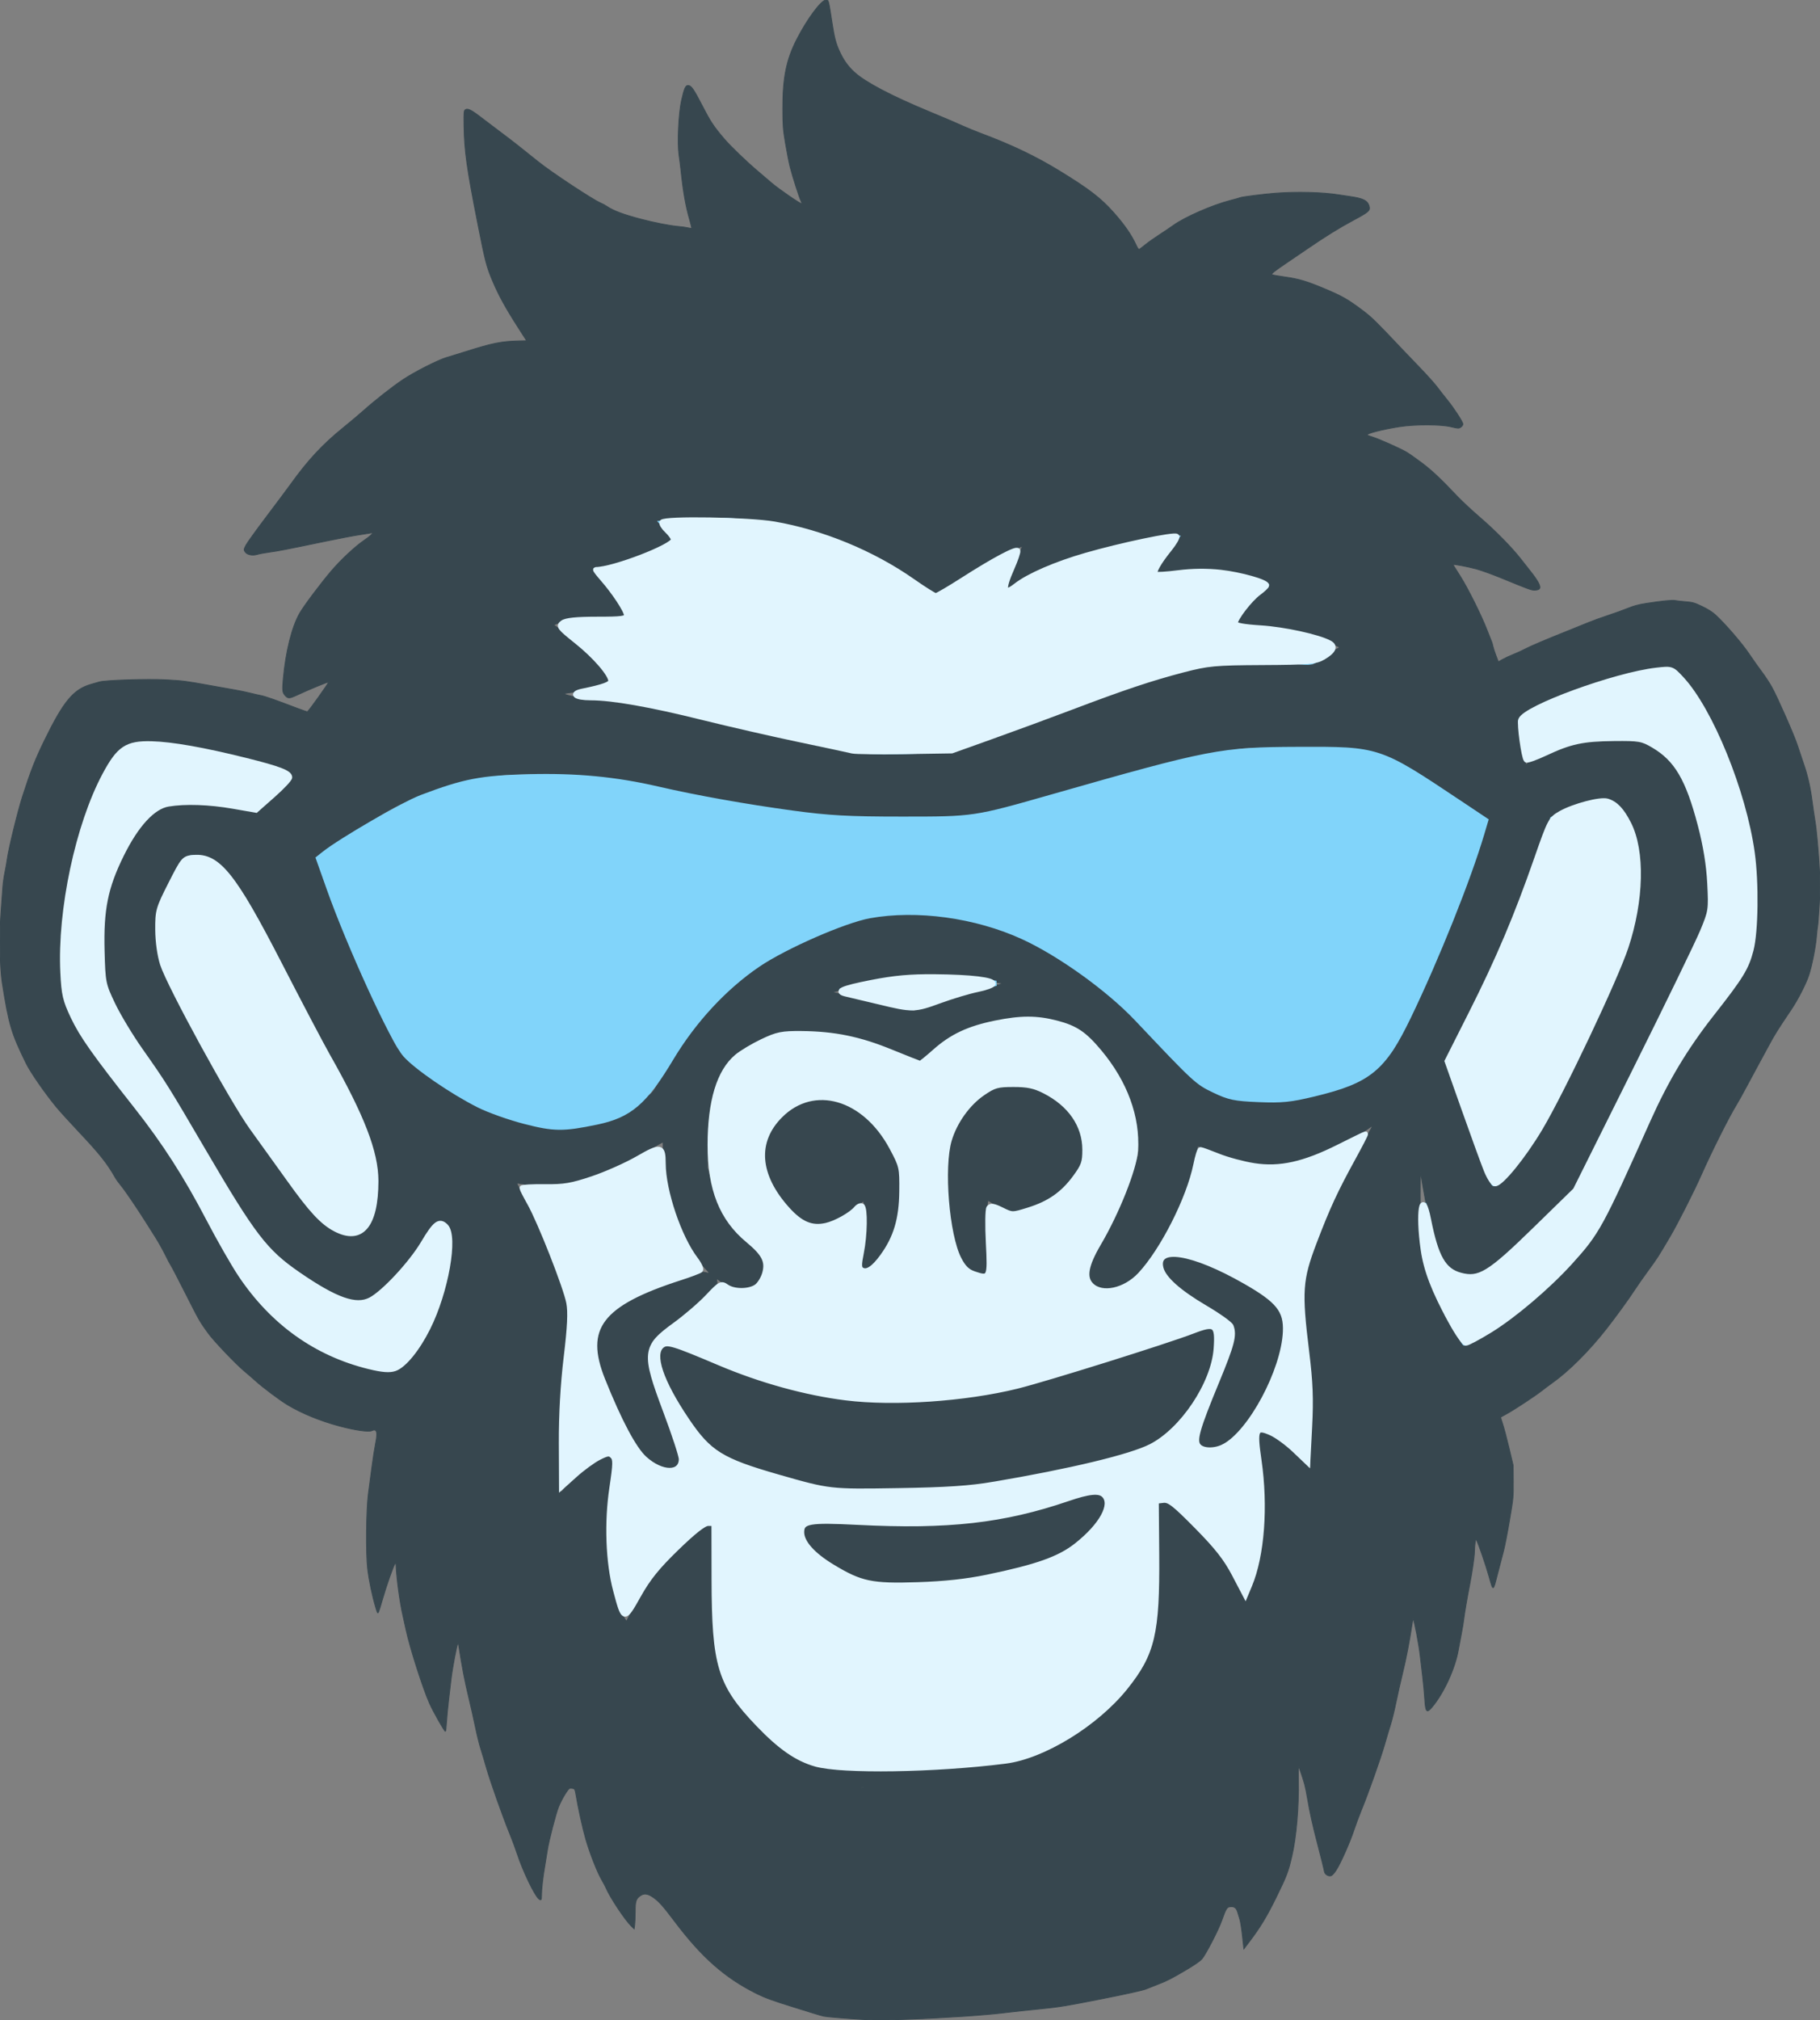 <?xml version="1.0" encoding="utf-8"?>
<svg xmlns:dc="http://purl.org/dc/elements/1.1/" xmlns:cc="http://creativecommons.org/ns#" xmlns:rdf="http://www.w3.org/1999/02/22-rdf-syntax-ns#" xmlns:svg="http://www.w3.org/2000/svg" xmlns="http://www.w3.org/2000/svg" xmlns:sodipodi="http://sodipodi.sourceforge.net/DTD/sodipodi-0.dtd" xmlns:inkscape="http://www.inkscape.org/namespaces/inkscape" version="1.1" id="svg2" width="708.576" height="786.367" viewBox="0 0 708.576 786.367" sodipodi:docname="appanzee.svg" inkscape:version="0.92.5 (2060ec1f9f, 2020-04-08)"><rect x="0" y="0" width="708.576" height="786.367" fill="#808080" stroke="none"/><defs id="defs6"/><sodipodi:namedview pagecolor="#ffffff" bordercolor="#666666" borderopacity="1" objecttolerance="10" gridtolerance="10" guidetolerance="10" inkscape:pageopacity="0" inkscape:pageshadow="2" inkscape:window-width="1920" inkscape:window-height="1009" id="namedview4" showgrid="false" fit-margin-top="0" fit-margin-left="0" fit-margin-right="0" fit-margin-bottom="0" inkscape:zoom="0.98333333" inkscape:cx="185.3609" inkscape:cy="424.49922" inkscape:window-x="0" inkscape:window-y="34" inkscape:window-maximized="1" inkscape:current-layer="svg2"/><path style="fill:#37474f;stroke-width:0.32;stroke:#37474f;stroke-opacity:1;fill-opacity:1" d="m 336.42,786.056 c -7.481,-0.452 -14.22,-1.011 -15.68,-1.3 -0.528,-0.105 -2.472,-0.663 -4.32,-1.242 -1.848,-0.578 -5.304,-1.653 -7.68,-2.388 -7.769,-2.404 -10.984,-3.579 -14.236,-5.204 -12.255,-6.121 -21.277,-14.068 -31.774,-27.989 -4.697,-6.23 -6.207,-7.915 -8.499,-9.492 -2.098,-1.443 -3.513,-1.595 -5.002,-0.535 -1.629,1.16 -1.929,2.123 -1.929,6.186 0,2.008 -0.093,4.328 -0.206,5.154 l -0.206,1.503 -1.097,-1.058 c -2.438,-2.351 -8.342,-11.257 -9.841,-14.844 -0.245,-0.587 -1.028,-2.064 -1.739,-3.282 -1.694,-2.901 -4.597,-10.316 -6.158,-15.733 -1.188,-4.123 -2.975,-12.233 -3.791,-17.201 -0.33,-2.01 -0.481,-2.346 -1.126,-2.508 -0.41,-0.103 -0.997,-0.138 -1.305,-0.079 -0.675,0.131 -3.06,4.061 -4.336,7.148 -1.047,2.533 -3.901,13.563 -4.389,16.96 -0.177,1.232 -0.609,3.896 -0.961,5.92 -0.78,4.485 -1.326,9.287 -1.326,11.667 0,1.831 -0.166,2.056 -1.014,1.373 -1.678,-1.352 -6.236,-10.839 -8.418,-17.52 -0.661,-2.024 -1.971,-5.552 -2.912,-7.84 -2.66,-6.471 -7.555,-20.295 -9.064,-25.6 -0.751,-2.64 -1.783,-6.096 -2.293,-7.68 -0.51,-1.584 -1.44,-5.375 -2.067,-8.424 -0.627,-3.049 -1.768,-8.118 -2.537,-11.264 -1.494,-6.12 -2.669,-12.22 -3.869,-20.094 -0.116,-0.76 -0.269,-1.323 -0.34,-1.252 -0.403,0.403 -2.212,9.925 -2.689,14.154 -0.179,1.584 -0.602,5.184 -0.941,8 -0.339,2.816 -0.713,6.74 -0.832,8.72 -0.118,1.98 -0.308,3.599 -0.42,3.597 -0.407,-0.006 -4.689,-7.564 -6.187,-10.921 -2.624,-5.88 -7.686,-21.737 -9.181,-28.756 -0.356,-1.672 -0.88,-4.048 -1.164,-5.28 -1.246,-5.399 -2.499,-14.666 -2.703,-20 -0.029,-0.752 -0.058,-0.765 -0.475,-0.214 -0.598,0.788 -3.475,9.043 -4.843,13.893 -0.608,2.155 -1.272,4.284 -1.475,4.73 -0.348,0.764 -0.412,0.668 -1.113,-1.679 -1.363,-4.568 -2.604,-10.507 -3.15,-15.078 -0.704,-5.888 -0.538,-22.992 0.282,-29.172 0.292,-2.2 0.899,-6.808 1.35,-10.24 0.45,-3.432 1.115,-7.703 1.478,-9.49 0.892,-4.397 0.467,-5.75 -1.522,-4.844 -1.267,0.577 -6.542,-0.183 -12.645,-1.822 -7.493,-2.013 -14.575,-4.917 -20.138,-8.259 -3.003,-1.803 -9.619,-6.764 -12.433,-9.323 -0.994,-0.903 -2.959,-2.604 -4.367,-3.78 -3.434,-2.867 -11.936,-11.804 -14.159,-14.883 -3.191,-4.42 -3.469,-4.908 -8.685,-15.225 -2.832,-5.602 -5.416,-10.57 -5.742,-11.04 -0.326,-0.47 -1.332,-2.366 -2.236,-4.214 -0.904,-1.848 -2.646,-4.944 -3.87,-6.88 -1.224,-1.936 -2.908,-4.6 -3.741,-5.92 -3.434,-5.441 -8.225,-12.474 -9.576,-14.056 -0.793,-0.929 -1.822,-2.359 -2.285,-3.177 -3.117,-5.501 -6.058,-9.2 -14.031,-17.647 -3.572,-3.784 -7.571,-8.188 -8.887,-9.787 -4.374,-5.313 -10.005,-13.426 -11.682,-16.831 -5.811,-11.801 -6.799,-15.116 -9.372,-31.462 -0.925,-5.876 -1.157,-18.655 -0.496,-27.36 0.287,-3.784 0.606,-8.176 0.708,-9.76 0.102,-1.584 0.473,-4.248 0.823,-5.92 0.35,-1.672 0.769,-4.048 0.931,-5.28 0.506,-3.857 4.124,-18.637 5.936,-24.25 3.287,-10.181 4.983,-14.494 8.645,-21.99 7.371,-15.09 11.209,-19.685 18.081,-21.649 0.945,-0.27 2.393,-0.683 3.218,-0.918 2.419,-0.688 18.818,-1.208 25.893,-0.82 6.707,0.368 7.872,0.52 17.727,2.315 3.872,0.705 8.192,1.474 9.6,1.709 1.408,0.235 3.712,0.715 5.12,1.068 1.408,0.353 3.424,0.813 4.48,1.023 1.813,0.361 5.201,1.546 14.08,4.927 2.112,0.804 3.937,1.427 4.055,1.383 0.469,-0.173 8.265,-11.074 8.265,-11.556 0,-0.256 -7.639,2.892 -12.407,5.113 -2.807,1.308 -3.388,1.338 -4.416,0.229 -1.14,-1.23 -1.238,-1.994 -0.838,-6.485 0.952,-10.672 3.364,-20.341 6.393,-25.626 1.674,-2.922 8.057,-11.438 12.355,-16.487 3.613,-4.243 9.243,-9.513 12.552,-11.749 1.238,-0.837 2.6,-1.902 3.026,-2.366 l 0.774,-0.845 -0.96,0.177 c -0.528,0.097 -2.112,0.352 -3.52,0.566 -3.551,0.54 -8.016,1.379 -14.4,2.707 -15.05,3.13 -18.19,3.742 -21.387,4.17 -1.907,0.255 -4.162,0.671 -5.012,0.923 -1.962,0.583 -4.077,0.073 -4.773,-1.151 -0.413,-0.727 -0.37,-0.947 0.508,-2.568 0.528,-0.975 4.187,-6.046 8.132,-11.269 3.945,-5.223 8.071,-10.749 9.169,-12.28 6.735,-9.385 12.493,-15.579 20.499,-22.048 2.517,-2.034 5.963,-4.933 7.658,-6.442 4.773,-4.25 11.38,-9.445 15.606,-12.27 4.469,-2.988 13.718,-7.686 16.957,-8.613 1.234,-0.353 4.475,-1.35 7.203,-2.216 10.791,-3.424 14.018,-4.07 21.194,-4.246 l 2.794,-0.068 -3.295,-5.138 c -4.926,-7.683 -7.601,-12.551 -9.935,-18.081 -2.375,-5.627 -2.856,-7.474 -5.752,-22.108 -4.334,-21.904 -5.27,-28.565 -5.407,-38.456 -0.072,-5.205 -0.028,-5.74 0.506,-6.133 0.859,-0.633 2.331,0.082 5.975,2.904 1.672,1.295 5.056,3.857 7.52,5.695 4.338,3.235 7.967,6.077 14.913,11.681 5.05,4.074 21.528,14.951 24.287,16.032 0.616,0.241 1.725,0.847 2.465,1.346 2.467,1.664 6.383,3.133 13.055,4.896 5.318,1.405 11.452,2.606 14.72,2.881 1.408,0.119 3.115,0.357 3.792,0.529 0.678,0.172 1.298,0.248 1.378,0.168 0.08,-0.08 -0.224,-1.422 -0.677,-2.981 -1.648,-5.682 -2.638,-11.308 -3.539,-20.115 -0.108,-1.056 -0.421,-3.477 -0.697,-5.38 -0.689,-4.766 -0.152,-16.283 0.996,-21.355 1.032,-4.56 1.55,-5.745 2.51,-5.745 1.214,0 2.19,1.387 5.513,7.84 3.233,6.278 4.392,8.033 8.483,12.852 2.5,2.945 8.68,8.894 13.243,12.748 1.459,1.232 3.792,3.226 5.185,4.431 2.797,2.42 11.538,8.43 11.833,8.135 0.103,-0.103 -0.023,-0.596 -0.278,-1.096 -0.663,-1.298 -3.229,-9.293 -4.195,-13.07 -0.45,-1.76 -1.276,-5.936 -1.834,-9.28 -0.92,-5.505 -1.019,-6.761 -1.045,-13.28 -0.048,-12.178 1.351,-19.2 5.418,-27.182 4.055,-7.958 9.537,-15.34 11.414,-15.369 0.982,-0.016 0.963,-0.088 2.432,9.431 0.82,5.316 1.391,7.475 2.783,10.529 1.566,3.437 3.281,5.845 5.824,8.178 4.209,3.861 14.306,9.183 28.899,15.23 6.28,2.602 9.957,4.171 13.28,5.664 1.76,0.791 4.856,2.058 6.88,2.815 12.261,4.591 21.589,9.051 30.978,14.811 11.376,6.979 15.93,10.487 20.923,16.117 4.201,4.737 6.928,8.689 8.768,12.708 0.522,1.14 0.958,1.716 1.196,1.58 0.206,-0.118 1.311,-0.967 2.455,-1.887 1.144,-0.92 3.592,-2.651 5.44,-3.846 1.848,-1.195 4.296,-2.844 5.44,-3.665 4.429,-3.178 14.973,-7.798 21.896,-9.596 2.099,-0.545 3.926,-1.058 4.06,-1.141 0.454,-0.28 9.376,-1.407 13.724,-1.733 8.366,-0.627 18.257,-0.38 24.48,0.612 1.056,0.168 3.072,0.47 4.48,0.67 5.177,0.735 6.875,1.584 7.495,3.745 0.496,1.729 -0.078,2.24 -6.215,5.525 -5.446,2.916 -10.67,6.155 -17.905,11.104 -1.752,1.198 -5.28,3.597 -7.84,5.331 -5.09,3.446 -6.23,4.366 -5.859,4.722 0.134,0.129 2.434,0.542 5.111,0.917 5.289,0.741 8.434,1.672 15.126,4.479 7.17,3.007 9.234,4.186 15.236,8.701 3.299,2.482 5.189,4.336 14.851,14.572 1.32,1.398 4.613,4.836 7.317,7.64 2.705,2.803 5.724,6.177 6.71,7.497 0.986,1.32 2.676,3.48 3.756,4.8 2.66,3.252 6.216,8.712 6.216,9.546 0,0.378 -0.368,0.92 -0.829,1.222 -0.787,0.516 -0.979,0.507 -3.76,-0.158 -4.095,-0.98 -13.953,-0.998 -20.152,-0.037 -6.449,0.999 -12.877,2.639 -12.532,3.196 0.091,0.147 0.984,0.506 1.984,0.797 2.373,0.69 11.107,4.572 13.395,5.954 0.983,0.594 3.612,2.444 5.841,4.112 3.921,2.933 7.261,6.078 13.973,13.153 1.76,1.855 5.72,5.538 8.8,8.184 5.879,5.051 12.384,11.675 15.875,16.167 1.139,1.465 2.986,3.816 4.105,5.224 1.119,1.408 2.369,3.25 2.777,4.093 0.934,1.928 0.63,2.584 -1.265,2.725 -1.409,0.105 -1.902,-0.071 -13.332,-4.765 -3.344,-1.373 -7.664,-2.933 -9.6,-3.467 -3.236,-0.892 -9.12,-1.999 -9.12,-1.715 0,0.066 1.217,2.027 2.705,4.358 3.024,4.736 8.301,15.323 10.554,21.171 0.814,2.112 1.611,4.128 1.772,4.48 0.161,0.352 0.389,1.144 0.506,1.76 0.118,0.616 0.642,2.24 1.165,3.608 l 0.951,2.488 1.653,-0.943 c 0.909,-0.518 2.805,-1.397 4.213,-1.953 1.408,-0.556 3.496,-1.513 4.64,-2.127 1.98,-1.063 8.22,-3.708 16.96,-7.187 2.2,-0.876 5.512,-2.218 7.36,-2.983 1.848,-0.765 5.448,-2.074 8,-2.91 2.552,-0.835 5.998,-2.079 7.657,-2.764 2.145,-0.885 4.134,-1.419 6.88,-1.848 6.28,-0.98 10.379,-1.391 11.475,-1.15 0.565,0.124 2.396,0.332 4.067,0.463 2.738,0.214 3.374,0.397 6.4,1.836 2.283,1.086 3.968,2.155 5.255,3.334 3.695,3.384 10.303,11.035 12.972,15.021 1.472,2.197 3.734,5.394 5.027,7.103 1.293,1.709 3.082,4.445 3.975,6.08 2.26,4.134 8.652,18.66 9.828,22.332 0.535,1.672 1.566,4.745 2.291,6.83 1.752,5.037 2.738,9.282 3.507,15.09 0.349,2.64 0.856,6.096 1.126,7.68 0.586,3.438 1.343,11.887 1.779,19.868 0.243,4.449 0.208,7.527 -0.151,13.304 -0.257,4.134 -0.54,7.721 -0.63,7.972 -0.089,0.251 -0.309,2.201 -0.488,4.334 -0.331,3.944 -1.794,11.203 -2.958,14.682 -1.129,3.374 -4.275,9.487 -6.834,13.28 -5.256,7.79 -6.454,9.706 -8.746,13.984 -1.302,2.429 -3.045,5.64 -3.873,7.136 -0.829,1.496 -2.845,5.24 -4.481,8.32 -1.636,3.08 -3.555,6.536 -4.265,7.68 -2.788,4.494 -9.621,18.112 -13.649,27.2 -2.949,6.654 -9.213,19.013 -12.246,24.16 -4.633,7.863 -4.839,8.183 -8.566,13.28 -1.866,2.552 -4.23,5.936 -5.253,7.52 -2.198,3.402 -7.262,10.366 -11.018,15.149 -6.62,8.431 -14.519,16.312 -20.842,20.794 -1.144,0.811 -3.016,2.212 -4.16,3.113 -2.59,2.04 -10.826,7.461 -13.695,9.013 -1.179,0.638 -2.205,1.208 -2.28,1.267 -0.074,0.059 0.247,1.222 0.715,2.585 0.467,1.363 1.583,5.56 2.48,9.326 l 1.63,6.847 0.051,6.273 c 0.05,6.131 0.017,6.474 -1.473,15.233 -0.838,4.928 -1.896,10.328 -2.351,12 -0.455,1.672 -1.508,5.701 -2.341,8.954 -1.742,6.805 -1.597,6.777 -3.327,0.637 -1.217,-4.318 -4.048,-12.575 -4.731,-13.796 -0.403,-0.721 -0.431,-0.684 -0.642,0.846 -0.121,0.88 -0.232,2.464 -0.247,3.52 -0.027,1.905 -0.91,8.028 -1.823,12.64 -0.923,4.661 -2.077,11.387 -2.333,13.6 -0.143,1.232 -0.558,3.752 -0.923,5.6 -0.365,1.848 -0.907,4.728 -1.204,6.4 -1.297,7.289 -5.624,16.712 -10.175,22.16 -2.146,2.569 -2.599,2.059 -2.914,-3.28 -0.119,-2.024 -0.494,-5.984 -0.833,-8.8 -0.339,-2.816 -0.763,-6.416 -0.941,-8 -0.477,-4.228 -2.286,-13.751 -2.688,-14.154 -0.071,-0.071 -0.224,0.492 -0.34,1.252 -1.2,7.874 -2.374,13.975 -3.869,20.094 -0.768,3.146 -1.91,8.215 -2.537,11.264 -0.627,3.049 -1.557,6.84 -2.067,8.424 -0.51,1.584 -1.542,5.04 -2.293,7.68 -1.509,5.305 -6.404,19.129 -9.064,25.6 -0.941,2.288 -2.251,5.816 -2.913,7.84 -1.509,4.616 -5.215,12.961 -6.931,15.604 -0.81,1.248 -1.588,2.076 -2.063,2.195 -0.962,0.241 -2.3,-0.601 -2.484,-1.563 -0.26,-1.366 -1.455,-6.182 -2.758,-11.116 -1.707,-6.467 -3.045,-12.511 -3.817,-17.244 -0.342,-2.095 -0.858,-4.653 -1.147,-5.683 -0.756,-2.693 -2.094,-6.635 -2.341,-6.897 -0.116,-0.123 -0.16,2.244 -0.097,5.261 0.216,10.431 -0.8,22.268 -2.546,29.683 -1.438,6.105 -1.992,7.558 -6.045,15.84 -3.696,7.552 -6.297,11.838 -10.67,17.581 l -1.964,2.579 -0.537,-4.96 c -0.295,-2.728 -0.759,-5.68 -1.031,-6.56 -0.271,-0.88 -0.649,-2.123 -0.839,-2.761 -0.49,-1.649 -1.284,-2.262 -2.77,-2.14 -1.434,0.118 -1.72,0.572 -3.518,5.604 -1.305,3.651 -6.156,13.005 -7.65,14.75 -0.65,0.759 -2.951,2.356 -5.961,4.136 -5.837,3.452 -7.543,4.326 -11.142,5.708 -1.496,0.575 -3.584,1.403 -4.64,1.842 -1.212,0.503 -7.64,1.928 -17.44,3.866 -13.589,2.687 -16.555,3.17 -23.84,3.882 -4.576,0.447 -10.552,1.091 -13.28,1.431 -7.999,0.996 -23.769,2.068 -37.76,2.567 -5.016,0.179 -9.48,0.375 -9.92,0.435 -0.44,0.061 -3.824,-0.073 -7.52,-0.296 z m -0.247,-90.256 c -0.106,-0.106 -0.382,-0.118 -0.613,-0.025 -0.255,0.102 -0.179,0.178 0.193,0.193 0.337,0.014 0.526,-0.062 0.42,-0.168 z m 25.847,-7.184 c 2.288,-0.174 7.04,-0.523 10.56,-0.777 9.98,-0.718 14.523,-1.104 17.063,-1.448 1.289,-0.175 3.022,-0.318 3.851,-0.318 1.782,0 11.088,-3.014 13.021,-4.218 0.695,-0.433 3.234,-1.822 5.642,-3.087 2.407,-1.265 5.503,-2.962 6.88,-3.772 5.065,-2.979 14.465,-11.357 18.957,-16.897 1.13,-1.394 3.547,-4.706 5.371,-7.36 3.748,-5.456 4.215,-6.625 5.818,-14.586 1.793,-8.901 2.055,-12.656 2.087,-29.92 0.027,-14.197 -0.026,-15.892 -0.554,-17.92 -0.673,-2.586 -0.428,-3.772 0.905,-4.379 1.079,-0.492 2.233,0.065 6.038,2.912 4.213,3.152 15.633,14.86 17.505,17.947 0.801,1.32 2.239,3.692 3.195,5.27 0.957,1.579 2.758,4.865 4.002,7.302 l 2.263,4.432 0.814,-1.23 c 1.958,-2.958 2.488,-4.486 4.755,-13.695 2.471,-10.039 2.832,-23.605 0.938,-35.2 -0.937,-5.738 -1.592,-10.683 -1.592,-12.027 0,-0.946 0.208,-1.371 0.997,-2.034 1.231,-1.036 1.365,-1.001 5.872,1.531 2.936,1.649 4.164,2.606 7.52,5.862 2.206,2.14 4.443,4.477 4.971,5.192 0.528,0.716 1.071,1.305 1.207,1.309 0.136,0.004 0.152,-2.116 0.037,-4.712 -0.129,-2.893 -0.061,-6.426 0.176,-9.127 0.496,-5.656 0.539,-19.701 0.072,-23.433 -0.199,-1.584 -0.513,-4.608 -0.699,-6.72 -0.186,-2.112 -0.757,-6.648 -1.27,-10.08 -1.9,-12.72 -1.944,-16.16 -0.286,-22.4 0.725,-2.728 3.267,-9.779 4.198,-11.642 0.341,-0.683 1.236,-2.987 1.988,-5.12 1.509,-4.279 6.254,-15.138 7.88,-18.032 0.57,-1.015 1.808,-3.106 2.749,-4.647 0.942,-1.54 2.497,-4.42 3.455,-6.4 0.959,-1.98 2.686,-5.183 3.837,-7.118 1.152,-1.935 2.095,-3.635 2.095,-3.776 0,-0.141 -0.468,0.096 -1.04,0.528 -2.119,1.601 -7.305,4.664 -12.459,7.359 -6.333,3.313 -12.606,5.583 -18.78,6.798 -3.947,0.777 -4.816,0.841 -9.161,0.679 -4.302,-0.161 -5.382,-0.328 -10.415,-1.613 -5.746,-1.467 -7.415,-2.065 -12.868,-4.615 -1.718,-0.803 -3.186,-1.398 -3.262,-1.322 -0.076,0.076 -0.368,1.647 -0.648,3.49 -0.949,6.246 -1.888,9.572 -4.739,16.791 -1.872,4.74 -7.245,15.747 -9.135,18.715 -4.257,6.684 -10.736,13.693 -14.132,15.286 -2.208,1.036 -5.152,1.763 -7.04,1.737 -1.731,-0.024 -4.553,-1.209 -5.659,-2.377 -1.293,-1.366 -1.825,-3.107 -1.605,-5.248 0.235,-2.28 1.347,-4.515 6.199,-12.461 0.869,-1.423 2.351,-4.303 3.293,-6.4 0.942,-2.097 2.541,-5.612 3.554,-7.812 2.819,-6.125 6.285,-15.678 6.713,-18.499 0.577,-3.805 -0.398,-11.424 -2.388,-18.669 -1.561,-5.682 -2.928,-8.686 -5.933,-13.04 -0.316,-0.458 -1.275,-1.912 -2.131,-3.232 -1.993,-3.072 -5.614,-7.422 -8.833,-10.611 -1.853,-1.835 -3.141,-2.796 -4.828,-3.598 -6.642,-3.16 -16.372,-4.856 -23.32,-4.066 -6.881,0.783 -16.603,3.097 -21.274,5.064 -3.442,1.45 -9.958,6.136 -12.894,9.275 -2.662,2.846 -3.302,3.122 -5.084,2.2 -0.484,-0.25 -1.881,-0.772 -3.104,-1.158 -1.223,-0.387 -4.194,-1.625 -6.602,-2.751 -2.408,-1.126 -5.72,-2.533 -7.36,-3.127 -3.564,-1.29 -9.972,-2.615 -14.822,-3.066 -1.936,-0.18 -5.32,-0.541 -7.52,-0.802 -5.309,-0.631 -7.861,-0.603 -12.083,0.132 -4.52,0.787 -8.136,2.301 -14.317,5.998 -4.458,2.666 -4.952,3.058 -6.927,5.508 -3.719,4.612 -5.771,10.196 -7.472,20.339 -0.707,4.214 -0.801,5.724 -0.801,12.805 v 8.028 l 1.272,4.955 c 2.85,11.104 6.122,16.851 12.871,22.601 1.813,1.545 4.27,3.816 5.46,5.047 3.058,3.162 3.388,4.65 1.976,8.889 -1.044,3.134 -1.71,3.96 -4.113,5.097 -1.57,0.743 -2.379,0.92 -4.186,0.918 -2.596,-0.003 -4.42,-0.722 -7.766,-3.062 l -2.082,-1.455 0.196,0.98 c 0.313,1.565 -0.289,2.559 -3.303,5.457 -5.647,5.428 -10.692,9.655 -15.205,12.739 -4.71,3.218 -6.05,4.332 -6.627,5.509 -0.819,1.669 -1.625,7.162 -1.395,9.497 0.228,2.305 2.793,9.827 5.791,16.98 1.139,2.718 2.071,5.086 2.071,5.262 0,0.176 0.951,2.856 2.112,5.955 1.992,5.314 2.105,5.761 1.987,7.846 -0.115,2.031 -0.212,2.288 -1.194,3.166 -1.017,0.909 -1.18,0.949 -3.347,0.816 -3.675,-0.225 -5.534,-1.143 -8.978,-4.436 -2.801,-2.678 -3.135,-3.143 -5.557,-7.73 -2.739,-5.188 -8.703,-18.097 -8.703,-18.838 -1e-4,-0.243 -0.445,-1.378 -0.989,-2.522 -1.534,-3.228 -2.502,-5.956 -3.351,-9.44 -0.838,-3.442 -0.95,-5.021 -0.484,-6.843 0.163,-0.636 0.453,-1.949 0.646,-2.917 0.435,-2.187 3.215,-6.436 5.361,-8.194 4.294,-3.519 8.223,-5.862 13.378,-7.979 1.584,-0.65 3.422,-1.458 4.085,-1.794 0.662,-0.336 2.606,-0.984 4.32,-1.44 1.714,-0.456 4.687,-1.468 6.609,-2.249 3.975,-1.617 6.691,-2.395 7.673,-2.2 0.371,0.074 1.099,0.225 1.617,0.337 0.857,0.184 0.726,-0.026 -1.44,-2.3 -5.561,-5.837 -9.564,-13.232 -12.618,-23.308 -1.573,-5.19 -3.365,-17.537 -3.365,-23.187 v -2.26 l -1.36,0.694 c -0.748,0.382 -3.448,2.022 -6,3.646 -5.954,3.789 -9.1,5.348 -16,7.929 -10.242,3.831 -15.252,5.032 -20.922,5.014 -2.992,-0.009 -9.185,-0.61 -11.638,-1.13 -0.575,-0.122 -1.04,-0.089 -1.04,0.072 0,0.161 0.84,1.67 1.867,3.354 1.027,1.684 2.42,4.05 3.095,5.259 1.801,3.22 6.437,13.778 8.014,18.253 0.752,2.133 1.647,4.437 1.988,5.12 0.931,1.863 3.473,8.914 4.198,11.642 1.658,6.24 1.614,9.68 -0.286,22.4 -0.513,3.432 -1.084,7.968 -1.27,10.08 -0.186,2.112 -0.5,5.136 -0.699,6.72 -0.468,3.731 -0.425,17.777 0.072,23.433 0.237,2.701 0.305,6.234 0.176,9.127 -0.116,2.596 -0.1,4.717 0.037,4.712 0.136,-0.004 0.679,-0.593 1.207,-1.309 0.528,-0.716 2.765,-3.052 4.971,-5.192 3.356,-3.256 4.584,-4.213 7.52,-5.862 4.508,-2.532 4.642,-2.567 5.872,-1.531 0.788,0.663 0.997,1.089 0.997,2.034 0,1.345 -0.654,6.289 -1.592,12.027 -1.894,11.595 -1.533,25.161 0.938,35.2 2.266,9.209 2.797,10.737 4.755,13.695 l 0.814,1.23 2.263,-4.432 c 1.244,-2.438 3.045,-5.724 4.002,-7.302 0.957,-1.579 2.395,-3.95 3.195,-5.27 1.873,-3.087 13.292,-14.795 17.505,-17.947 3.805,-2.847 4.959,-3.403 6.038,-2.912 1.334,0.608 1.579,1.793 0.905,4.379 -0.528,2.028 -0.58,3.723 -0.554,17.92 0.033,17.264 0.294,21.019 2.087,29.92 1.603,7.962 2.07,9.131 5.818,14.586 1.824,2.654 4.24,5.966 5.371,7.36 4.758,5.867 14.535,14.472 19.547,17.204 1.716,0.935 3.568,1.654 5.084,1.972 1.311,0.275 3.327,0.781 4.48,1.124 5.04,1.498 6.535,1.591 22.864,1.417 8.448,-0.09 17.232,-0.306 19.52,-0.48 z m -18.72,-72.179 c -5,-0.59 -10.129,-1.97 -12.293,-3.307 -0.574,-0.355 -2.399,-1.34 -4.055,-2.19 -3.544,-1.818 -8.742,-5.381 -10.877,-7.456 -1.859,-1.806 -3.174,-4.324 -3.4,-6.506 -0.241,-2.334 0.733,-3.452 3.822,-4.391 2.046,-0.621 2.737,-0.669 7.252,-0.497 2.745,0.104 7.727,0.472 11.071,0.818 3.344,0.346 9.358,0.811 13.364,1.034 6.37,0.354 8.398,0.336 16.16,-0.142 4.882,-0.301 10.676,-0.825 12.876,-1.166 2.2,-0.34 5.944,-0.852 8.32,-1.137 9.517,-1.143 17.485,-3.204 32.96,-8.527 7.882,-2.711 8.546,-2.738 10.751,-0.437 2.259,2.357 2.125,4.212 -0.598,8.292 -2.594,3.888 -4.835,6.379 -8.058,8.961 -6.234,4.993 -8.215,6.133 -13.615,7.836 -4.135,1.304 -11.896,3.422 -14.24,3.885 -1.056,0.209 -3.36,0.74 -5.12,1.181 -4.184,1.048 -10.637,2.185 -15.04,2.65 -1.936,0.205 -4.744,0.522 -6.24,0.706 -2.712,0.333 -20.913,0.643 -23.04,0.392 z m -7.68,-36.004 c -8.575,-0.303 -11.383,-0.607 -16.045,-1.734 -1.697,-0.41 -3.999,-0.911 -5.115,-1.114 -1.116,-0.202 -3.472,-0.867 -5.235,-1.477 -1.763,-0.61 -5.365,-1.66 -8.005,-2.334 -10.992,-2.805 -17.694,-5.483 -23.52,-9.4 -2.211,-1.486 -5.67,-5.382 -7.573,-8.53 -0.802,-1.326 -2.126,-3.344 -2.942,-4.483 -2.767,-3.861 -6.928,-10.991 -9.007,-15.435 -1.015,-2.17 -1.917,-6.105 -1.917,-8.362 0,-1.958 0.877,-3.465 2.335,-4.013 1.143,-0.43 1.421,-0.395 4.64,0.586 1.883,0.574 5.894,2.179 8.914,3.568 4.993,2.297 7.921,3.542 18.455,7.848 5.038,2.06 9.552,3.32 21.655,6.048 14.586,3.287 15.608,3.427 29.28,4.002 8.844,0.372 14.261,0.252 23.04,-0.509 13.242,-1.148 20.961,-2.329 30.24,-4.626 2.728,-0.675 6.4,-1.58 8.16,-2.01 1.76,-0.43 5.792,-1.616 8.96,-2.634 3.168,-1.018 7.056,-2.249 8.64,-2.734 3.653,-1.119 7.913,-2.552 12.8,-4.303 2.112,-0.757 4.753,-1.613 5.868,-1.901 1.116,-0.289 4.14,-1.227 6.72,-2.084 2.58,-0.858 6.204,-1.94 8.052,-2.406 4.159,-1.048 7.617,-2.217 9.92,-3.354 0.968,-0.478 2.885,-1.274 4.26,-1.768 2.389,-0.859 2.547,-0.877 3.568,-0.39 1.692,0.807 1.918,1.968 1.47,7.547 -0.464,5.773 -1.625,9.654 -4.814,16.087 -2.586,5.216 -3.512,6.626 -6.698,10.193 -7.576,8.484 -9.579,10.115 -15.742,12.821 -4.917,2.159 -6.883,2.75 -18.392,5.52 -9.025,2.172 -13.571,3.127 -21.732,4.563 -1.584,0.279 -4.032,0.772 -5.44,1.097 -1.408,0.325 -3.712,0.762 -5.12,0.972 -1.408,0.21 -4,0.647 -5.76,0.971 -1.76,0.324 -4.064,0.679 -5.12,0.789 -1.056,0.11 -3.432,0.467 -5.28,0.793 -4.264,0.752 -5.641,0.898 -10.56,1.119 -2.2,0.099 -4.432,0.248 -4.96,0.331 -5.101,0.804 -17.233,1.127 -28,0.746 z m 132.897,-16.887 c -2.101,-1.319 -2.599,-2.943 -1.838,-5.993 0.578,-2.317 3.275,-9.507 5.087,-13.559 0.59,-1.32 1.321,-3.192 1.625,-4.16 0.303,-0.968 1.591,-4.064 2.861,-6.88 4.613,-10.226 5.151,-12.784 3.505,-16.663 -1.007,-2.372 -2.622,-3.719 -7.497,-6.252 -6.453,-3.353 -11.813,-6.77 -14.437,-9.202 -4.983,-4.619 -6.905,-9.178 -4.725,-11.209 1.792,-1.669 9.532,-0.688 16.602,2.105 4.918,1.943 12.824,6.101 16.96,8.919 1.848,1.259 3.859,2.385 4.468,2.502 1.509,0.288 2.84,1.261 4.152,3.034 0.606,0.818 1.633,2.207 2.282,3.087 2.995,4.056 3.202,5.504 1.922,13.44 -0.83,5.145 -4.064,14.533 -6.724,19.52 -5.402,10.127 -6.53,11.821 -10.563,15.87 -2.609,2.619 -3.481,3.273 -5.938,4.452 -3.534,1.696 -6.098,2.024 -7.743,0.991 z m -86.337,-67.399 c -0.176,-0.064 -1.358,-0.417 -2.627,-0.784 -1.269,-0.368 -2.731,-1.025 -3.249,-1.461 -1.034,-0.87 -3.514,-5.467 -4.309,-7.988 -0.609,-1.93 -1.273,-5.167 -2.333,-11.36 -1.099,-6.426 -1.599,-20.072 -0.908,-24.8 0.716,-4.901 2.736,-10.641 5.162,-14.674 2.419,-4.02 8.257,-9.315 12.509,-11.345 l 2.473,-1.181 5.76,0.013 c 5.523,0.012 5.859,0.05 8.16,0.915 5.717,2.15 10.652,5.617 14.177,9.961 1.911,2.354 4.203,7.021 4.889,9.956 0.742,3.17 0.509,7.787 -0.489,9.716 -1.266,2.446 -4.685,7.117 -6.474,8.843 -2.51,2.423 -6.219,5.167 -8.583,6.351 -2.864,1.435 -8.404,3.249 -10.727,3.513 -2.471,0.28 -4.685,-0.505 -8.238,-2.925 -1.402,-0.955 -2.606,-1.679 -2.675,-1.61 -0.379,0.379 -0.742,5.608 -0.751,10.807 -0.01,4.24 0.173,7.256 0.63,10.541 0.79,5.677 0.796,6.48 0.055,7.15 -0.536,0.485 -1.66,0.651 -2.455,0.363 z m -46.56,-2.394 c -0.826,-0.826 -0.825,-2.35 0,-5.131 0.874,-2.933 1.599,-8.702 1.585,-12.608 -0.01,-2.928 -0.659,-7.997 -1.077,-8.415 -0.093,-0.093 -1.003,0.594 -2.021,1.528 -6.446,5.913 -12.477,8.531 -17.708,7.689 -3.401,-0.548 -7.1,-3.174 -10.587,-7.518 -5.441,-6.776 -6.196,-8.104 -7.513,-13.199 -0.718,-2.775 -0.796,-3.615 -0.671,-7.145 0.187,-5.272 1.155,-8.317 3.765,-11.836 4.601,-6.206 10.671,-9.284 18.307,-9.284 3.472,0 7.863,0.955 11.043,2.403 4.124,1.877 9.177,6.302 13.02,11.401 2.026,2.689 6.185,11.314 6.757,14.014 0.677,3.195 0.588,10.895 -0.18,15.607 -1.002,6.142 -2.74,10.729 -5.943,15.683 -2.148,3.323 -2.593,3.844 -5.036,5.894 -2.033,1.706 -2.774,1.887 -3.743,0.918 z m -180.88,38.767 c 3.442,-1.757 8.435,-7.582 10.179,-11.874 0.43,-1.058 1.712,-3.691 2.848,-5.851 1.655,-3.146 2.349,-4.947 3.482,-9.045 0.778,-2.814 1.919,-6.773 2.535,-8.797 1.177,-3.865 1.835,-9.063 1.835,-14.496 0,-2.468 -0.075,-2.764 -1.121,-4.435 -1.692,-2.704 -3.43,-3.103 -5.158,-1.183 -1.282,1.424 -3.126,4.277 -4.211,6.514 -2.405,4.959 -4.921,8.538 -8.865,12.608 -4.491,4.635 -8.684,8.387 -10.677,9.555 -0.776,0.455 -2.357,1.17 -3.511,1.589 -2.315,0.84 -2.945,0.788 -7.417,-0.619 -6.966,-2.192 -19.32,-9.967 -27.383,-17.233 -4.798,-4.324 -6.971,-6.772 -10.207,-11.5 -1.385,-2.024 -3.121,-4.472 -3.856,-5.44 -0.735,-0.968 -1.922,-3.013 -2.638,-4.545 -0.715,-1.532 -1.661,-3.26 -2.101,-3.84 -0.44,-0.58 -1.171,-1.899 -1.625,-2.929 -0.983,-2.233 -4.53,-8.282 -7.719,-13.166 -2.736,-4.189 -4.409,-7.009 -9.589,-16.16 -6.852,-12.104 -9.668,-16.396 -14.907,-22.72 -0.656,-0.792 -2.362,-3.135 -3.79,-5.207 -6.456,-9.362 -10.216,-17.795 -11.377,-25.513 -0.278,-1.848 -0.537,-5.376 -0.577,-7.84 -0.071,-4.424 0.756,-15.624 1.405,-19.04 0.506,-2.659 1.871,-7.598 2.517,-9.105 0.315,-0.736 1.112,-2.84 1.771,-4.677 2.061,-5.748 4.593,-10.341 8.721,-15.819 6.421,-8.52 8.567,-9.452 21.995,-9.548 6.295,-0.045 8.055,0.055 12.16,0.693 7.105,1.103 9.697,1.817 12.667,3.488 0.103,0.058 0.352,-0.439 0.555,-1.104 0.203,-0.665 0.64,-1.651 0.973,-2.191 0.742,-1.205 5.015,-4.684 7.038,-5.73 3.561,-1.842 5.61,-4.818 4.198,-6.096 -0.585,-0.529 -6.142,-2.608 -9.905,-3.704 -1.141,-0.333 -4.506,-1.112 -7.479,-1.733 -2.973,-0.62 -8.159,-1.763 -11.526,-2.539 -14.108,-3.253 -18.913,-4.002 -25.729,-4.01 -4.081,-0.005 -5.189,0.1 -6.713,0.635 -2.487,0.874 -5.948,3.236 -7.154,4.881 -1.422,1.941 -8.88,17.265 -10.814,22.219 -0.912,2.338 -3.071,10.326 -3.705,13.711 -0.293,1.563 -0.95,4.459 -1.459,6.436 -0.51,1.977 -1.224,5.726 -1.588,8.333 -0.363,2.606 -0.938,6.611 -1.277,8.899 -0.339,2.288 -0.705,5.456 -0.813,7.04 -0.108,1.584 -0.402,5.024 -0.653,7.645 -0.617,6.435 -0.576,9.009 0.215,13.675 1.427,8.417 4.63,15.85 10.529,24.431 2.279,3.315 13.262,17.259 17.419,22.115 5.031,5.876 11.219,14.114 14.355,19.11 1.9,3.027 4.387,6.899 5.527,8.605 2.099,3.14 8.159,14.625 9.424,17.858 3.757,9.61 12.819,23.93 21.185,33.479 3.985,4.548 9.332,9.246 13.709,12.043 3.052,1.95 13.83,7.533 15.821,8.194 1.056,0.351 3.113,1.078 4.572,1.617 2.33,0.86 10.675,2.934 13.348,3.318 1.469,0.211 2.719,-0.064 4.56,-1.004 z m 418.228,-10.503 c 1.546,-0.998 3.805,-2.307 5.019,-2.908 2.557,-1.266 8.319,-4.822 10.474,-6.466 3.337,-2.544 12.807,-10.748 15.797,-13.685 4.825,-4.738 11.617,-12.394 13.703,-15.445 0.541,-0.792 1.545,-2.154 2.23,-3.026 3.078,-3.917 6.326,-10.144 11.108,-21.294 1.019,-2.376 2.459,-5.616 3.201,-7.2 0.741,-1.584 1.897,-4.32 2.568,-6.08 0.671,-1.76 2.113,-5.216 3.204,-7.68 1.091,-2.464 2.593,-5.92 3.339,-7.68 1.892,-4.467 4.089,-8.613 8.381,-15.82 3.383,-5.68 11.632,-17.436 14.272,-20.34 8.88,-9.768 11.816,-13.824 14.009,-19.358 1.59,-4.01 2.423,-7.543 2.924,-12.391 0.47,-4.553 0.469,-20.18 0,-24.412 -0.615,-5.525 -1.95,-13.553 -2.768,-16.64 -0.443,-1.672 -1.386,-5.488 -2.096,-8.48 -1.492,-6.291 -2.529,-9.595 -4.067,-12.96 -0.603,-1.32 -1.532,-3.696 -2.064,-5.28 -1.564,-4.659 -4.318,-10.106 -8.576,-16.96 -0.656,-1.056 -2.01,-3.582 -3.008,-5.612 -1.403,-2.853 -2.554,-4.59 -5.066,-7.64 l -3.251,-3.948 -5.301,0.227 c -12.393,0.53 -25.33,4.191 -44.181,12.505 -1.496,0.66 -4.711,2.281 -7.145,3.602 -3.856,2.094 -4.402,2.489 -4.25,3.072 0.096,0.368 0.701,4.415 1.343,8.992 0.642,4.578 1.209,8.369 1.26,8.426 0.05,0.057 0.933,-0.545 1.962,-1.337 2.286,-1.76 7.798,-4.691 10.83,-5.757 6.5,-2.287 10.735,-3.023 19.86,-3.452 8.377,-0.393 10.229,-0.222 14.33,1.326 4.593,1.733 10.285,6.645 13.663,11.791 2.427,3.698 4.957,10.444 7.215,19.246 2.418,9.421 2.931,12.032 3.945,20.047 0.857,6.777 0.94,8.114 0.677,10.88 -0.377,3.956 -1.824,9.598 -3.476,13.553 -1.583,3.789 -6.33,13.48 -9.409,19.206 -1.279,2.379 -3.46,6.483 -4.846,9.12 -1.386,2.637 -3.489,6.594 -4.673,8.794 -1.184,2.2 -2.77,5.656 -3.524,7.68 -1.952,5.236 -4.14,9.951 -7.352,15.84 -4.627,8.483 -6.277,11.655 -12.318,23.68 -3.183,6.336 -6.397,12.384 -7.142,13.44 -0.745,1.056 -1.918,2.712 -2.608,3.68 -1.342,1.884 -15.344,15.883 -19.064,19.06 -1.232,1.052 -3.536,3.209 -5.12,4.794 -6.865,6.869 -12.509,9.276 -17.986,7.672 -3.819,-1.119 -4.613,-1.521 -6.237,-3.157 -2.949,-2.972 -4.72,-7.857 -6.162,-17.008 -0.472,-2.992 -1.283,-7.672 -1.803,-10.4 -0.52,-2.728 -1.143,-6.328 -1.384,-8 -0.431,-2.987 -0.44,-2.869 -0.473,6.793 -0.051,14.639 0.711,22.89 2.882,31.216 0.733,2.81 2.932,7.283 5.236,10.646 0.931,1.36 1.942,3.244 2.247,4.188 0.304,0.944 1.173,2.796 1.93,4.116 0.757,1.32 2.069,3.804 2.916,5.52 0.847,1.716 1.646,3.12 1.776,3.12 0.13,0 1.502,-0.817 3.048,-1.815 z m -432.709,-42.198 c 0.88,-0.421 2.009,-1.284 2.51,-1.917 1.309,-1.656 2.579,-5.452 3.414,-10.206 0.613,-3.489 0.699,-4.84 0.549,-8.64 -0.204,-5.206 -0.764,-8.205 -2.348,-12.579 -0.623,-1.719 -1.468,-4.494 -1.878,-6.166 -0.477,-1.944 -1.233,-3.905 -2.096,-5.44 -2.831,-5.029 -6.087,-11.273 -7.008,-13.439 -0.527,-1.239 -1.633,-3.294 -2.458,-4.567 -2.526,-3.899 -5.514,-9.046 -7.057,-12.155 -0.807,-1.627 -1.717,-3.319 -2.021,-3.759 -1.526,-2.209 -6.611,-12.01 -8.797,-16.96 -2.922,-6.613 -9.478,-19.948 -12.586,-25.6 -1.21,-2.2 -2.947,-5.368 -3.859,-7.04 -2.755,-5.046 -6.804,-10.172 -10.75,-13.61 -4.377,-3.814 -5.79,-4.432 -10.177,-4.454 -3.093,-0.015 -3.131,-0.006 -3.9,0.944 -0.999,1.236 -5.131,8.429 -7.014,12.21 -0.802,1.611 -1.928,4.419 -2.501,6.24 -1.014,3.222 -1.042,3.463 -1.044,9.07 0,4.828 0.115,6.278 0.721,8.96 1.803,7.981 2.683,9.998 10.055,23.04 2.288,4.048 4.848,8.584 5.688,10.08 0.84,1.496 2.966,5.6 4.723,9.12 4.793,9.601 10.866,20.302 13.165,23.2 1.846,2.327 9.873,12.771 12.221,15.901 1.345,1.793 2.967,3.869 3.603,4.612 0.636,0.743 1.987,2.774 3.002,4.512 3.244,5.558 6.178,9.813 8.037,11.653 2.591,2.566 8.597,6.455 11.37,7.362 2.639,0.863 4.022,0.783 6.438,-0.374 z m 442.492,-19.107 c 0.731,-0.572 3.421,-3.148 5.979,-5.725 5.278,-5.319 6.672,-7.339 11.677,-16.926 1.654,-3.168 3.966,-7.333 5.137,-9.254 1.171,-1.921 3.53,-6.635 5.242,-10.474 4.399,-9.865 8.276,-18.077 12.21,-25.861 6.396,-12.655 7.924,-16.156 10.381,-23.779 1.287,-3.994 2.507,-8.413 2.712,-9.821 0.204,-1.408 0.746,-4.864 1.204,-7.68 1.061,-6.531 1.192,-14.72 0.322,-20.199 -1.693,-10.662 -7.782,-19.674 -13.355,-19.766 -1.772,-0.029 -10.288,2.043 -13.12,3.193 -3.428,1.392 -6.959,3.633 -7.479,4.747 -0.253,0.542 -1.2,3.361 -2.104,6.265 -1.613,5.181 -2.316,7.299 -6.157,18.56 -1.051,3.08 -2.993,7.904 -4.315,10.72 -1.323,2.816 -2.84,6.343 -3.371,7.839 -0.532,1.495 -1.724,4.231 -2.65,6.08 -0.926,1.849 -2.512,5.521 -3.524,8.161 -2.167,5.655 -7.583,17.237 -10.615,22.701 -1.177,2.122 -3.315,5.659 -4.75,7.859 -1.435,2.2 -2.709,4.173 -2.831,4.385 -0.122,0.212 0.278,1.796 0.888,3.52 2.384,6.733 4.652,12.879 5.915,16.03 1.38,3.442 3.052,8.704 4.206,13.24 0.373,1.466 1.587,4.681 2.697,7.145 1.11,2.464 2.4,5.74 2.865,7.28 0.466,1.54 0.996,2.8 1.178,2.8 0.182,0 0.929,-0.468 1.661,-1.04 z m -356.092,-22.135 c 9.611,-1.549 12.243,-2.336 17.338,-5.186 1.933,-1.081 3.592,-2.36 5.412,-4.174 1.444,-1.438 3.051,-2.835 3.571,-3.104 0.582,-0.301 1.479,-1.387 2.331,-2.825 0.762,-1.285 2.532,-4.208 3.933,-6.496 1.401,-2.288 3.508,-5.816 4.682,-7.84 7.271,-12.539 13.606,-19.723 24.849,-28.178 6.061,-4.559 13.751,-9.651 17.244,-11.42 1.232,-0.624 4.832,-2.18 8,-3.457 3.168,-1.278 7.575,-3.187 9.794,-4.243 5.885,-2.802 10.801,-4.353 15.806,-4.987 2.288,-0.29 4.808,-0.614 5.6,-0.72 2.162,-0.289 15.939,-0.135 20.32,0.228 7.374,0.611 13.38,2.037 25.76,6.117 3.416,1.126 12.62,5.427 14.76,6.897 1.427,0.981 4.989,3.141 8.44,5.119 3.081,1.766 14.89,10.543 18.174,13.509 1.092,0.986 3.354,2.959 5.026,4.385 3.829,3.263 7.126,6.74 10.4,10.965 4.814,6.213 13.515,14.933 19.2,19.242 1.882,1.427 7.948,4.123 11.36,5.05 3.913,1.063 8.763,1.419 16.979,1.246 7.761,-0.163 7.932,-0.186 15.502,-2.087 1.408,-0.354 4.288,-1.032 6.4,-1.508 5.436,-1.224 10.97,-3.561 14.638,-6.181 3.846,-2.748 8.097,-6.858 10.123,-9.789 2.155,-3.118 8.972,-16.943 11.689,-23.707 1.202,-2.992 3.377,-8.032 4.833,-11.2 3.154,-6.861 4.971,-11.247 7.691,-18.56 2.094,-5.631 3.075,-8.125 4.594,-11.68 0.489,-1.144 1.645,-4.528 2.569,-7.52 0.924,-2.992 2.548,-8.081 3.608,-11.308 1.275,-3.882 1.82,-5.976 1.61,-6.186 -0.364,-0.365 -3.645,-2.586 -10.49,-7.105 -2.631,-1.737 -7.233,-4.781 -10.225,-6.764 -6.245,-4.14 -14.018,-8.75 -17.28,-10.248 -2.642,-1.214 -8.358,-2.869 -11.52,-3.335 -5.029,-0.742 -10.742,-0.903 -27.2,-0.767 -13.197,0.109 -17.891,0.253 -19.865,0.608 -1.422,0.256 -2.992,0.465 -3.489,0.465 -0.846,0 -3.893,0.618 -16.691,3.385 -2.841,0.614 -7.305,1.761 -9.92,2.549 -2.615,0.788 -6.486,1.86 -8.6,2.383 -2.115,0.523 -4.923,1.321 -6.24,1.774 -1.317,0.453 -3.619,1.113 -5.115,1.467 -1.496,0.354 -4.376,1.128 -6.4,1.721 -2.024,0.592 -5.09,1.377 -6.813,1.743 -1.723,0.367 -5.323,1.371 -8,2.232 -9.275,2.983 -12.241,3.836 -15.107,4.348 -1.584,0.283 -3.744,0.784 -4.8,1.114 -3.509,1.096 -12.54,3.174 -15.272,3.513 -1.481,0.184 -6.787,0.321 -11.79,0.305 -5.412,-0.018 -9.796,0.111 -10.821,0.318 -6.537,1.32 -33.885,-0.76 -48.262,-3.671 -2.613,-0.529 -6.012,-0.927 -9.578,-1.121 -3.04,-0.165 -7.01,-0.581 -8.822,-0.924 -1.812,-0.343 -5.455,-0.998 -8.095,-1.456 -2.64,-0.458 -7.814,-1.619 -11.497,-2.58 -3.683,-0.961 -8.507,-2.026 -10.72,-2.367 -2.213,-0.341 -5.441,-1.058 -7.175,-1.594 -3.047,-0.942 -5.646,-1.333 -18.288,-2.752 -6.625,-0.744 -19.137,-1.168 -27.68,-0.938 -6.398,0.172 -8.498,0.363 -14.08,1.282 -5.646,0.929 -7.667,1.436 -14.508,3.636 -8.935,2.874 -13.655,4.593 -18.189,6.624 -3.218,1.442 -9.435,4.996 -11.027,6.303 -0.504,0.414 -1.852,1.305 -2.996,1.98 -7.777,4.589 -16.973,10.751 -18.404,12.331 -0.54,0.596 -0.559,0.778 -0.176,1.692 0.426,1.019 2.829,7.867 6.216,17.718 0.979,2.846 2.806,7.526 4.061,10.4 1.255,2.874 3.116,7.242 4.137,9.706 1.841,4.444 4.874,10.786 6.527,13.651 0.473,0.82 1.417,2.836 2.096,4.48 4.803,11.618 6.84,15.865 8.618,17.968 0.475,0.562 1.258,1.555 1.739,2.207 1.791,2.426 8.857,7.607 18.145,13.302 2.552,1.565 5.768,3.537 7.147,4.382 1.379,0.845 4.187,2.221 6.24,3.057 2.053,0.836 4.669,1.96 5.813,2.498 1.277,0.6 3.314,1.184 5.276,1.512 1.758,0.294 4.737,1.008 6.621,1.586 1.884,0.578 4.406,1.211 5.604,1.406 1.198,0.195 2.539,0.416 2.979,0.49 1.573,0.268 6.96,-0.155 11.68,-0.915 z m 132.825,-46.737 c 7.537,-3.665 15.011,-6.026 23.833,-7.531 4.966,-0.847 7.104,-1.301 6.933,-1.473 -0.349,-0.349 -12.153,-2.11 -17,-2.536 -14.354,-1.262 -24.616,-0.321 -40.831,3.746 -4.312,1.082 -7.9,2.016 -7.973,2.076 -0.317,0.26 0.38,0.396 4.613,0.897 8.507,1.008 19.478,3.515 24.32,5.558 1.232,0.52 2.299,0.961 2.371,0.979 0.072,0.019 1.752,-0.754 3.734,-1.717 z m -0.345,-98.694 c 1.056,-0.188 4.224,-0.556 7.04,-0.818 l 5.12,-0.476 9.12,-3.242 c 5.016,-1.783 11.568,-4.073 14.56,-5.089 2.992,-1.016 8.464,-3.036 12.16,-4.489 3.696,-1.454 8.52,-3.281 10.72,-4.061 2.2,-0.78 7.064,-2.708 10.809,-4.283 4.382,-1.844 9.629,-3.728 14.72,-5.285 4.351,-1.331 9.207,-2.827 10.791,-3.325 3.739,-1.175 9.303,-2.393 13.92,-3.048 2.024,-0.287 5.835,-0.872 8.469,-1.3 7.639,-1.24 19.945,-1.046 30.403,0.481 l 4.152,0.606 1.174,-1.061 c 1.49,-1.346 4.136,-3.04 7.002,-4.484 1.232,-0.621 2.24,-1.196 2.24,-1.28 0,-0.163 -0.892,-0.562 -5.12,-2.287 -2.43,-0.992 -11.377,-3.548 -16.96,-4.846 -1.54,-0.358 -4.182,-0.492 -10.172,-0.517 -9.951,-0.041 -9.773,0.068 -7.434,-4.554 2.153,-4.255 5.448,-7.644 10.101,-10.387 l 2.377,-1.401 -1.356,-0.712 c -2.62,-1.377 -7.782,-3.246 -10.316,-3.736 -4.069,-0.787 -8.534,-1.214 -14.56,-1.394 -5.138,-0.153 -5.948,-0.098 -9.814,0.668 -2.317,0.459 -4.928,1.116 -5.801,1.46 -3.059,1.206 -3.964,-0.018 -2.428,-3.284 1.155,-2.455 4.833,-7.378 7.611,-10.184 1.161,-1.174 2.112,-2.232 2.112,-2.353 0,-0.718 -10.163,0.869 -18.336,2.862 -3.203,0.781 -7.552,1.806 -9.664,2.277 -5.027,1.121 -14.783,3.946 -19.739,5.716 -5.328,1.903 -8.625,3.356 -11.3,4.979 -2.107,1.278 -2.915,1.887 -6.881,5.184 -1.436,1.194 -1.683,1.293 -2.4,0.967 -1.562,-0.712 -0.811,-3.482 2.785,-10.276 3.373,-6.371 3.879,-7.386 3.74,-7.518 -0.269,-0.256 -9.948,4.637 -13.885,7.018 -4.858,2.939 -13.328,8.648 -15.805,10.654 -0.949,0.768 -2.185,1.616 -2.747,1.884 -0.948,0.452 -1.116,0.439 -2.343,-0.187 -0.727,-0.371 -2.108,-1.315 -3.07,-2.098 -5.197,-4.233 -13.141,-9.678 -18.116,-12.417 -3.977,-2.19 -17.875,-7.897 -23.111,-9.49 -10.106,-3.075 -12.908,-3.695 -22.809,-5.049 -6.138,-0.839 -6.912,-0.873 -18.88,-0.826 -12.954,0.051 -21.619,0.324 -21.574,0.68 0.014,0.114 1.598,1.647 3.519,3.407 2.242,2.054 3.493,3.433 3.494,3.85 0,1.572 -14.942,8.971 -21.103,10.449 -1.898,0.455 -3.935,0.669 -6.648,0.699 l -3.912,0.043 2.027,2.08 c 3.255,3.339 5.464,6.139 8.404,10.652 3.097,4.753 3.53,6.09 2.352,7.269 -0.654,0.654 -0.909,0.697 -2.997,0.501 -1.255,-0.118 -3.218,-0.386 -4.362,-0.596 -1.144,-0.21 -4.456,-0.378 -7.36,-0.373 -4.445,0.007 -5.757,0.127 -8.296,0.758 -1.659,0.412 -3.531,0.966 -4.16,1.23 -1.036,0.436 -1.088,0.515 -0.552,0.84 6.272,3.804 12.28,8.413 15.728,12.068 2.917,3.092 5.466,6.508 6.12,8.205 0.485,1.258 0.484,1.412 -0.016,2.174 -0.296,0.451 -0.909,0.962 -1.363,1.135 -0.762,0.29 -11.714,2.05 -15.228,2.448 -0.84,0.095 -1.59,0.275 -1.667,0.401 -0.077,0.125 1.213,0.539 2.867,0.919 2.544,0.584 4.01,0.692 9.507,0.699 7.461,0.01 11.441,0.334 15.3,1.246 1.496,0.354 3.8,0.803 5.12,0.998 2.52,0.373 14.663,3.324 19.04,4.627 2.271,0.676 5.925,1.674 16.48,4.502 1.672,0.448 3.769,1.021 4.661,1.274 0.892,0.253 3.412,0.737 5.6,1.075 5.651,0.873 15.494,2.801 19.848,3.888 4.189,1.046 13.896,2.941 19.651,3.838 3.184,0.496 5.179,0.578 11.68,0.479 4.312,-0.065 8.704,-0.273 9.76,-0.46 z" id="path12" inkscape:connector-curvature="0"/><path style="fill:#81d4fa;fill-opacity:1;stroke:#81d4fa;stroke-width:2;stroke-opacity:1;stroke-miterlimit:4;stroke-dasharray:none" d="m 314.107,287.952 c -13.144,-2.737 -33.051,-7.347 -44.237,-10.245 -18.474,-4.786 -28.763,-6.436 -45.254,-7.254 -1.398,-0.069 0.78,-0.676 4.841,-1.349 8.766,-1.451 10.24,-2.509 8.578,-6.156 -1.783,-3.914 -8.794,-11.093 -15.022,-15.383 -4.916,-3.386 -5.369,-3.977 -3.771,-4.925 1.05,-0.623 6.662,-0.994 13.31,-0.88 12.793,0.22 13.734,-0.269 10.937,-5.678 -0.888,-1.717 -3.624,-5.589 -6.079,-8.604 l -4.465,-5.481 5.569,-0.575 c 6.086,-0.628 24.748,-8.997 24.748,-11.098 0,-0.656 -1.186,-2.431 -2.635,-3.943 l -2.635,-2.75 9.954,-0.746 c 31.272,-2.345 64.306,6.843 87.744,24.405 4.132,3.096 7.978,5.629 8.547,5.629 0.569,0 5.426,-2.916 10.792,-6.479 8.697,-5.774 19.404,-11.826 20.925,-11.826 0.306,0 -0.823,2.733 -2.509,6.073 -4.853,9.614 -3.586,13.072 2.815,7.686 4.236,-3.565 11.568,-7.024 21.577,-10.182 10.825,-3.415 33.118,-8.633 36.95,-8.649 l 2.882,-0.012 -3.149,3.976 c -7.741,9.773 -7.403,12.844 1.166,10.621 9.192,-2.384 24.393,-1.407 32.81,2.11 l 3.852,1.609 -4.497,3.959 c -2.474,2.177 -5.394,5.624 -6.491,7.66 -2.635,4.894 -1.443,5.623 9.233,5.643 5.747,0.011 10.889,0.8 17.288,2.653 12.718,3.683 12.679,3.643 7.242,7.312 -4.474,3.02 -4.866,3.098 -11.047,2.204 -22.845,-3.303 -45.313,1.139 -86.747,17.15 -10.068,3.891 -25.169,9.441 -33.559,12.334 -15.23,5.252 -15.278,5.261 -30.508,5.714 -15.132,0.45 -15.446,0.413 -39.153,-4.522 z" id="path854" inkscape:connector-curvature="0"/><path style="fill:#81d4fa;fill-opacity:1;stroke:#81d4fa;stroke-width:2.034;stroke-miterlimit:4;stroke-dasharray:none;stroke-opacity:1" d="m 204.276,436.465 c -5.873,-1.514 -13.881,-4.357 -17.797,-6.318 -10.39,-5.205 -24.542,-14.928 -28.723,-19.735 -4.873,-5.602 -21.672,-42.277 -29.596,-64.612 l -4.149,-11.695 2.251,-1.783 c 6.624,-5.246 30.8,-19.239 37.883,-21.925 16.604,-6.297 23.037,-7.538 41.656,-8.036 18.497,-0.495 33.859,0.966 50.339,4.785 14.597,3.383 34.261,6.896 52.373,9.356 14.205,1.929 21.823,2.348 42.712,2.348 28.11,0 28.044,0.01 58.475,-8.678 61.469,-17.548 65.672,-18.36 95.593,-18.465 31.666,-0.111 31.378,-0.206 62.745,20.711 l 10.372,6.917 -1.543,5.197 c -5.285,17.795 -17.616,48.59 -28.47,71.098 -9.855,20.436 -15.409,24.985 -36.811,30.151 -9.166,2.213 -12.543,2.554 -21.547,2.181 -9.339,-0.387 -11.508,-0.84 -17.3,-3.611 -6.661,-3.188 -7.215,-3.7 -30.062,-27.845 -11.05,-11.677 -30.058,-25.333 -44.407,-31.902 -18.316,-8.385 -41.31,-11.54 -59.757,-8.199 -9.834,1.781 -33.025,11.935 -43.466,19.03 -12.977,8.819 -24.988,21.779 -33.78,36.448 -10.295,17.178 -16.142,22.186 -29.024,24.859 -13.038,2.705 -16.531,2.671 -27.967,-0.278 z" id="path864" inkscape:connector-curvature="0"/><path style="fill:#81d4fa;fill-opacity:1;stroke:#81d4fa;stroke-width:2.034;stroke-miterlimit:4;stroke-dasharray:none;stroke-opacity:1" d="m 128.977,476.731 c -4.491,-2.676 -6.905,-5.287 -12.667,-13.698 -3.915,-5.715 -10.666,-15.027 -15.001,-20.692 -4.335,-5.665 -9.998,-14.26 -12.583,-19.099 -2.585,-4.839 -8.948,-16.578 -14.141,-26.086 -10.662,-19.524 -12.682,-25.207 -12.682,-35.674 0,-6.664 0.42,-8.179 4.568,-16.463 5.516,-11.019 6.406,-11.871 11.438,-10.959 2.92,0.529 5.319,2.243 10.139,7.243 5.631,5.842 7.787,9.491 19.94,33.744 7.495,14.957 15.522,30.397 17.839,34.313 11.692,19.756 18.906,36.581 20.123,46.931 0.866,7.365 -1.374,18.455 -4.323,21.404 -3.172,3.172 -6.084,2.95 -12.65,-0.963 z" id="path866" inkscape:connector-curvature="0"/><path style="fill:#81d4fa;fill-opacity:1;stroke:#81d4fa;stroke-width:2.034;stroke-miterlimit:4;stroke-dasharray:none;stroke-opacity:1" d="M 141.259,530.757 C 127.973,527.191 116.486,520.515 106.595,510.611 96.326,500.329 91.048,492.515 81.428,473.353 72.57,455.709 64.914,444.111 48.683,423.752 27.412,397.07 24.703,391.258 24.909,372.749 c 0.225,-20.182 5.353,-46.332 12.116,-61.789 7.875,-17.997 10.997,-21.085 21.319,-21.084 9.549,5.9e-4 48.867,8.584 52.796,11.526 1.974,1.478 1.276,2.473 -4.727,6.729 -2.647,1.877 -5.091,4.289 -5.431,5.36 -0.4,1.259 -1.186,1.73 -2.225,1.331 -8.825,-3.387 -32.074,-4.185 -37.514,-1.289 -6.899,3.673 -15.328,16.848 -19.667,30.741 -3.178,10.175 -4.005,30.305 -1.587,38.622 2.535,8.721 6.527,16.086 14.578,26.895 6.616,8.882 15.234,22.931 29.992,48.89 14.1,24.8 22.959,34.329 41.413,44.541 8.418,4.659 13.331,5.695 17.915,3.78 5.06,-2.114 17.495,-14.996 21.131,-21.89 1.62,-3.071 3.639,-6.388 4.487,-7.371 1.44,-1.669 1.667,-1.676 3.411,-0.097 4.249,3.845 0.308,25.014 -7.555,40.587 -3.976,7.874 -10.636,14.723 -14.223,14.626 -1.257,-0.034 -5.702,-0.979 -9.878,-2.1 z" id="path868" inkscape:connector-curvature="0"/><path style="fill:#81d4fa;fill-opacity:1;stroke:#81d4fa;stroke-width:2.034;stroke-miterlimit:4;stroke-dasharray:none;stroke-opacity:1" d="m 577.864,451.807 c -1.756,-4.889 -5.602,-15.728 -8.548,-24.088 l -5.356,-15.199 1.84,-3.106 c 10.154,-17.141 23.468,-47.003 32.446,-72.767 l 6.201,-17.797 5.633,-2.819 c 3.098,-1.55 8.038,-3.104 10.977,-3.452 4.881,-0.578 5.599,-0.389 8.277,2.176 4.457,4.27 7.4,12.074 7.945,21.062 0.991,16.369 -3.356,33.449 -13.848,54.404 -3.309,6.61 -8.21,16.824 -10.89,22.697 -8.351,18.3 -17.832,34.494 -24.227,41.377 -3.28,3.531 -6.255,6.415 -6.61,6.41 -0.355,-0.005 -2.083,-4.01 -3.838,-8.898 z" id="path870" inkscape:connector-curvature="0"/><path style="fill:#81d4fa;fill-opacity:1;stroke:#81d4fa;stroke-width:2.034;stroke-miterlimit:4;stroke-dasharray:none;stroke-opacity:1" d="m 563.036,509.267 c -7.444,-14.67 -8.986,-20.465 -8.844,-33.23 l 0.086,-7.695 1.86,9.287 c 2.746,13.71 5.19,17.538 12.46,19.513 8.105,2.202 13.282,-1.183 33.338,-21.8 l 12.745,-13.101 25.134,-50.339 c 16.398,-32.842 25.534,-52.273 26.286,-55.904 1.585,-7.653 0.482,-19.765 -3.091,-33.909 -4.066,-16.099 -7.408,-23.162 -13.588,-28.719 -7.257,-6.525 -12.775,-7.917 -26.283,-6.634 -11.265,1.07 -17.057,2.698 -23.935,6.729 -2.361,1.383 -4.492,2.169 -4.737,1.747 -0.245,-0.423 -0.773,-3.471 -1.174,-6.775 -0.401,-3.304 -0.966,-6.627 -1.257,-7.384 -1.144,-2.982 32.087,-16.268 46.477,-18.582 13.081,-2.103 13.493,-1.975 18.581,5.786 10.665,16.268 16.957,30.492 21.497,48.596 5.789,23.087 5.863,47.797 0.179,59.575 -1.453,3.01 -6.094,9.584 -10.313,14.61 -14.536,17.314 -20.622,28.082 -35.972,63.644 -4,9.267 -9.193,19.793 -11.54,23.39 -8.524,13.064 -27.926,31.388 -42.188,39.845 -4.48,2.657 -8.313,4.827 -8.517,4.823 -0.204,-0.004 -3.446,-6.068 -7.204,-13.475 z" id="path872" inkscape:connector-curvature="0"/><path style="fill:#81d4fa;fill-opacity:1;stroke:#81d4fa;stroke-width:2.034;stroke-miterlimit:4;stroke-dasharray:none;stroke-opacity:1" d="m 351.734,391.425 c -1.398,-0.603 -7.513,-2.118 -13.588,-3.366 l -11.046,-2.27 10.537,-2.27 c 14.105,-3.038 26.656,-3.705 39.582,-2.104 l 10.616,1.315 -8.32,1.805 c -4.576,0.993 -11.212,3.022 -14.746,4.509 -8.109,3.412 -9.889,3.737 -13.036,2.381 z" id="path874" inkscape:connector-curvature="0"/><path style="fill:#e1f5fe;fill-opacity:1;stroke:#e1f5fe;stroke-width:2.034;stroke-miterlimit:4;stroke-dasharray:none;stroke-opacity:1" d="m 317.536,686.583 c -7.305,-2.091 -13.763,-6.579 -22.326,-15.515 C 280.315,655.525 278.11,648.261 278.046,614.529 l -0.041,-21.61 -2.343,-1.1e-4 c -1.582,-8e-5 -5.559,3.12 -12.247,9.61 -7.58,7.355 -11.064,11.676 -14.845,18.412 -5.625,10.021 -5.677,10.01 -8.871,-2.005 -2.878,-10.825 -3.447,-26.4 -1.452,-39.687 1.43,-9.519 1.466,-11.331 0.252,-12.545 -1.214,-1.214 -1.996,-1.124 -5.416,0.62 -2.199,1.122 -6.344,4.149 -9.212,6.727 l -5.214,4.688 -0.074,-17.064 c -0.048,-10.985 0.623,-22.86 1.884,-33.335 1.433,-11.906 1.706,-17.615 1.017,-21.282 -1.139,-6.064 -11.186,-31.606 -15.278,-38.842 -1.62,-2.865 -2.946,-5.474 -2.946,-5.799 0,-0.325 4.004,-0.542 8.898,-0.484 7.49,0.09 10.428,-0.407 18.559,-3.14 5.314,-1.786 13.269,-5.33 17.679,-7.875 8.873,-5.122 9.735,-4.95 9.763,1.956 0.043,10.74 6.143,28.774 12.609,37.277 1.466,1.928 2.322,3.817 1.901,4.196 -0.421,0.38 -3.969,1.721 -7.884,2.982 -31.154,10.029 -38.321,19.483 -30.174,39.8 6.509,16.232 12.206,26.921 16.334,30.65 6.69,6.044 14.348,6.112 14.348,0.126 0,-1.314 -2.746,-9.7 -6.102,-18.636 -8.53,-22.712 -8.293,-24.919 3.598,-33.535 4.164,-3.017 9.894,-7.941 12.732,-10.943 4.898,-5.179 5.273,-5.379 7.354,-3.921 2.827,1.98 8.803,1.97 11.644,-0.019 1.221,-0.855 2.676,-3.205 3.233,-5.221 1.303,-4.721 -0.189,-7.667 -6.557,-12.947 -10.167,-8.429 -14.724,-19.924 -14.7,-37.078 0.024,-16.962 3.498,-28.443 10.364,-34.249 1.842,-1.558 6.324,-4.244 9.96,-5.969 5.84,-2.77 7.618,-3.127 15.254,-3.061 12.718,0.11 22.558,2.13 34.789,7.143 5.99,2.455 11.123,4.463 11.407,4.463 0.284,0 2.91,-2.126 5.835,-4.724 6.495,-5.768 13.121,-8.87 23.434,-10.969 9.879,-2.01 16.047,-2.016 23.728,-0.021 7.453,1.936 10.847,4.221 16.739,11.272 9.957,11.914 14.914,25.442 14.039,38.313 -0.478,7.033 -7.22,24.032 -14.31,36.082 -5.034,8.556 -5.888,13.379 -2.897,16.369 4.154,4.154 13.193,2.219 19.083,-4.083 8.775,-9.39 19.022,-29.624 21.692,-42.833 0.65,-3.216 1.457,-5.847 1.793,-5.847 0.336,0 3.472,1.145 6.97,2.544 3.497,1.399 9.73,3.068 13.851,3.709 10.044,1.562 19.516,-0.537 32.997,-7.311 5.502,-2.765 10.156,-5.031 10.341,-5.035 0.185,-0.004 -1.865,3.996 -4.555,8.89 -7.159,13.022 -10.179,19.545 -15.387,33.242 -5.535,14.555 -5.844,19.041 -2.935,42.688 1.45,11.789 1.706,18.269 1.148,29.097 l -0.718,13.931 -5.076,-4.842 c -2.792,-2.663 -6.87,-5.651 -9.063,-6.64 -6.057,-2.731 -6.62,-1.522 -4.876,10.471 2.631,18.089 1.199,37.202 -3.657,48.825 l -1.595,3.816 -4.26,-8.133 c -3.248,-6.202 -6.718,-10.626 -14.614,-18.632 -8.737,-8.859 -10.783,-10.447 -13.099,-10.169 l -2.745,0.329 0.165,20.847 c 0.242,30.568 -1.61,38.426 -12.164,51.606 -11.372,14.201 -31.956,26.852 -46.737,28.723 -27.5,3.481 -63.714,4.036 -73.859,1.132 z m 66.74,-72.654 c 19.436,-4.021 28.227,-7.141 34.841,-12.363 9.863,-7.788 14.348,-16.001 10.719,-19.63 -1.857,-1.857 -5.804,-1.478 -14.11,1.357 -25.135,8.578 -46.66,11.001 -81.845,9.21 -18.913,-0.963 -21.807,-0.45 -21.807,3.861 0,4.022 4.269,8.835 11.968,13.491 11.063,6.692 15.285,7.578 33.286,6.991 10.405,-0.339 18.972,-1.267 26.949,-2.917 z m 2.542,-36.169 c 30.003,-5.083 53.328,-10.683 61.242,-14.703 12.346,-6.27 24.481,-24.433 25.459,-38.106 0.673,-9.404 -0.417,-10.236 -9.054,-6.902 -10.306,3.978 -57.347,18.71 -68.571,21.475 -20.187,4.973 -47.851,6.854 -66.561,4.525 -15.686,-1.953 -33.109,-6.768 -49.299,-13.627 -18.131,-7.68 -20.344,-8.337 -22.382,-6.646 -4.008,3.326 -0.446,13.968 9.718,29.035 8.62,12.778 13.433,15.771 35.55,22.107 20.032,5.738 20.094,5.745 46.78,5.313 18.865,-0.306 27.878,-0.906 37.119,-2.472 z m 89.796,-14.759 c 10.328,-5.43 23.182,-29.46 23.858,-44.603 0.374,-8.378 -2.691,-12.219 -15.677,-19.641 -20.576,-11.761 -35.072,-14.032 -32.841,-5.145 1.026,4.089 6.884,9.343 17.164,15.392 5.231,3.079 9.79,6.324 10.131,7.212 1.326,3.456 0.405,7.024 -5.504,21.331 -7.698,18.638 -8.967,23.119 -7.162,25.292 1.655,1.994 6.399,2.07 10.031,0.16 z M 384.832,483.706 c -0.357,-6.772 -0.265,-12.874 0.205,-13.56 0.654,-0.954 1.819,-0.77 4.965,0.786 4.087,2.022 4.146,2.022 10.462,0.057 8.124,-2.528 13.418,-6.229 18.165,-12.696 3.294,-4.487 3.782,-5.881 3.773,-10.773 -0.018,-9.585 -5.664,-17.795 -15.752,-22.907 -3.915,-1.984 -6.563,-2.542 -12.058,-2.542 -6.302,0 -7.56,0.354 -11.983,3.373 -5.855,3.996 -10.941,11.107 -13.068,18.268 -3.154,10.621 -1.003,37.049 3.771,46.326 1.743,3.388 3.273,4.888 5.897,5.784 6.139,2.096 6.349,1.642 5.624,-12.116 z m -41.235,5.324 c 5.27,-7.275 7.416,-14.477 7.528,-25.264 0.097,-9.37 -0.019,-9.885 -3.87,-17.092 -10.591,-19.824 -30.438,-25.549 -43.465,-12.537 -10.13,10.118 -9.16,23.353 2.676,36.518 5.235,5.823 9.532,7.625 15.156,6.357 3.834,-0.865 9.801,-4.218 11.807,-6.636 0.686,-0.826 1.652,-1.251 2.148,-0.945 1.276,0.789 1.119,11.222 -0.275,18.16 -0.961,4.783 -0.924,6.014 0.199,6.709 1.974,1.22 4.661,-0.529 8.095,-5.269 z" id="path876" inkscape:connector-curvature="0"/><path style="fill:#e1f5fe;fill-opacity:1;stroke:#e1f5fe;stroke-width:2.034;stroke-miterlimit:4;stroke-dasharray:none;stroke-opacity:1" d="m 342.073,389.9 c -5.593,-1.351 -11.199,-2.683 -12.458,-2.959 -4.601,-1.009 -2.03,-2.207 9.661,-4.501 8.945,-1.755 15.145,-2.316 24.661,-2.23 14.119,0.128 22.999,1.194 22.655,2.721 -0.125,0.552 -2.87,1.54 -6.102,2.194 -3.232,0.654 -9.738,2.599 -14.46,4.322 -10.036,3.663 -10.626,3.674 -23.958,0.453 z" id="path878" inkscape:connector-curvature="0"/><path style="fill:#e1f5fe;fill-opacity:1;stroke:#e1f5fe;stroke-width:2.034;stroke-miterlimit:4;stroke-dasharray:none;stroke-opacity:1" d="m 331.903,292.278 c -1.119,-0.282 -10.5,-2.287 -20.847,-4.455 -10.347,-2.168 -27.28,-6.047 -37.627,-8.619 -20.243,-5.033 -34.988,-7.626 -43.415,-7.635 -6.091,-0.007 -7.989,-1.558 -3.12,-2.549 7.91,-1.611 10.941,-2.706 10.941,-3.954 0,-2.612 -6.095,-9.682 -13.308,-15.438 -6.758,-5.392 -7.18,-5.95 -5.458,-7.209 1.301,-0.951 5.351,-1.365 13.367,-1.365 9.772,0 11.501,-0.24 11.501,-1.596 0,-1.78 -4.72,-8.962 -9.371,-14.26 -1.674,-1.906 -2.851,-3.466 -2.616,-3.466 6.788,0 30.292,-9.051 30.292,-11.665 0,-0.66 -1.13,-2.262 -2.511,-3.56 -1.381,-1.297 -2.269,-2.75 -1.974,-3.228 0.947,-1.532 33.752,-0.99 43.637,0.721 18.741,3.243 38.287,11.305 53.871,22.222 4.46,3.124 8.534,5.68 9.053,5.68 0.52,0 5.2,-2.729 10.402,-6.066 12.161,-7.799 21.137,-12.579 21.511,-11.454 0.162,0.487 -0.86,3.497 -2.271,6.689 -3.819,8.636 -3.32,10.764 1.618,6.898 4.878,-3.818 15.503,-8.423 27.204,-11.791 13.943,-4.013 34.423,-8.295 35.331,-7.387 0.345,0.345 -0.966,2.596 -2.912,5.004 -4.102,5.075 -6.246,8.889 -5.445,9.689 0.308,0.308 4.35,0.075 8.981,-0.519 5.436,-0.697 11.288,-0.756 16.514,-0.165 7.749,0.876 17.838,3.728 17.838,5.043 0,0.344 -1.388,1.651 -3.085,2.905 -3.415,2.525 -9.119,9.924 -9.119,11.83 0,0.821 3.236,1.425 9.915,1.849 9.127,0.579 22.369,3.464 26.81,5.841 2.419,1.294 1.601,3.155 -2.434,5.539 -2.903,1.715 -5.57,1.946 -23.612,2.041 -18.677,0.099 -21.212,0.335 -31.017,2.887 -12.386,3.224 -23.168,6.83 -43.729,14.625 -8.11,3.075 -21.839,8.128 -30.508,11.229 l -15.763,5.639 -18.305,0.282 c -10.068,0.155 -19.22,0.051 -20.339,-0.231 z" id="path880" inkscape:connector-curvature="0"/><path style="fill:#e1f5fe;fill-opacity:1;stroke:#e1f5fe;stroke-width:2.034;stroke-miterlimit:4;stroke-dasharray:none;stroke-opacity:1" d="m 578.652,455.376 c -1.172,-2.936 -5.077,-13.663 -8.677,-23.837 l -6.545,-18.498 9.392,-18.62 c 10.524,-20.865 17.693,-37.798 25.537,-60.315 5.108,-14.665 5.468,-15.341 9.297,-17.499 5.076,-2.86 15.409,-5.573 18.107,-4.754 3.233,0.981 5.641,3.531 8.316,8.807 5.39,10.629 4.947,29.807 -1.111,48.025 -4.097,12.323 -24.791,56.013 -33.35,70.409 -6.403,10.77 -15.191,21.623 -17.508,21.623 -0.729,0 -2.285,-2.403 -3.458,-5.339 z" id="path882" inkscape:connector-curvature="0"/><path style="fill:#e1f5fe;fill-opacity:1;stroke:#e1f5fe;stroke-width:2.034;stroke-miterlimit:4;stroke-dasharray:none;stroke-opacity:1" d="m 564.799,514.185 c -6.511,-11.944 -9.516,-19.763 -10.674,-27.777 -2.113,-14.61 -0.463,-24.227 2.009,-11.71 2.902,14.695 5.89,19.908 12.416,21.666 7.392,1.99 11.295,-0.391 29.075,-17.743 l 15.743,-15.364 23.056,-46.271 c 12.681,-25.449 24.576,-49.929 26.433,-54.4 3.281,-7.896 3.361,-8.434 2.829,-18.814 -0.367,-7.147 -1.583,-14.641 -3.673,-22.632 -4.733,-18.095 -9.221,-25.721 -18.269,-31.039 -4.378,-2.573 -5.505,-2.769 -15.401,-2.672 -12.158,0.119 -16.991,1.151 -26.677,5.7 -3.765,1.768 -7.105,2.956 -7.421,2.64 -0.939,-0.939 -2.735,-14.024 -2.138,-15.579 1.805,-4.704 36.771,-17.48 52.84,-19.307 5.914,-0.672 5.934,-0.665 9.661,3.335 11.297,12.126 24.244,43.949 27.55,67.717 1.623,11.668 1.387,30.634 -0.47,37.803 -1.82,7.027 -3.829,10.295 -15.323,24.933 -10.245,13.047 -17.704,25.482 -24.811,41.361 -18.521,41.38 -19.723,43.577 -30.178,55.129 -8.601,9.504 -21.939,20.848 -31.254,26.58 -4.474,2.753 -8.702,5.006 -9.396,5.006 -0.693,0 -3.361,-3.854 -5.929,-8.564 z" id="path884" inkscape:connector-curvature="0"/><path style="fill:#e1f5fe;fill-opacity:1;stroke:#e1f5fe;stroke-width:2.034;stroke-miterlimit:4;stroke-dasharray:none;stroke-opacity:1" d="m 130.547,478.352 c -4.988,-2.621 -9.373,-7.337 -17.818,-19.163 -4.394,-6.153 -10.976,-15.305 -14.627,-20.339 -7.544,-10.402 -31.993,-55.102 -34.765,-63.559 -1.085,-3.31 -1.855,-8.769 -1.888,-13.372 -0.052,-7.37 0.212,-8.305 5.03,-17.797 4.98,-9.812 5.164,-10.024 8.93,-10.335 9.435,-0.779 15.519,6.801 33.46,41.686 7.8,15.168 16.153,31.056 18.562,35.308 13.537,23.896 18.879,37.732 18.879,48.9 0,17.324 -5.632,23.995 -15.763,18.671 z" id="path886" inkscape:connector-curvature="0"/><path style="fill:#e1f5fe;fill-opacity:1;stroke:#e1f5fe;stroke-width:2.034;stroke-miterlimit:4;stroke-dasharray:none;stroke-opacity:1" d="M 143.768,531.903 C 123.099,526.859 106.152,514.752 93.694,496.128 90.954,492.032 85.372,482.274 81.288,474.444 72.505,457.6 64.187,444.642 53.216,430.715 36.802,409.877 31.989,403.068 28.527,395.786 25.421,389.255 24.914,387.071 24.498,378.418 c -1.162,-24.138 5.896,-57.284 16.359,-76.82 5.507,-10.282 8.555,-12.311 18.131,-12.069 7.901,0.2 20.127,2.353 36.536,6.434 13.072,3.251 17.226,4.843 17.226,6.598 0,0.65 -2.949,3.787 -6.553,6.971 l -6.553,5.789 -8.834,-1.541 c -9.371,-1.634 -18.679,-1.948 -25.31,-0.853 -5.976,0.987 -12.425,7.964 -18.23,19.721 -6.26,12.68 -7.996,21.294 -7.567,37.557 0.325,12.299 0.461,12.974 4.19,20.785 2.12,4.44 6.94,12.448 10.711,17.797 9.124,12.94 10.07,14.45 24.566,39.215 19.415,33.17 24.034,39.191 36.833,48.01 14.683,10.117 22.579,12.9 28.263,9.962 5.132,-2.654 15.824,-14.135 20.512,-22.024 4.667,-7.856 6.289,-9.085 8.745,-6.628 3.904,3.904 0.095,25.459 -7.001,39.627 -4.068,8.122 -9.256,14.481 -12.82,15.716 -2.028,0.703 -4.805,0.49 -9.934,-0.762 z" id="path888" inkscape:connector-curvature="0"/></svg>